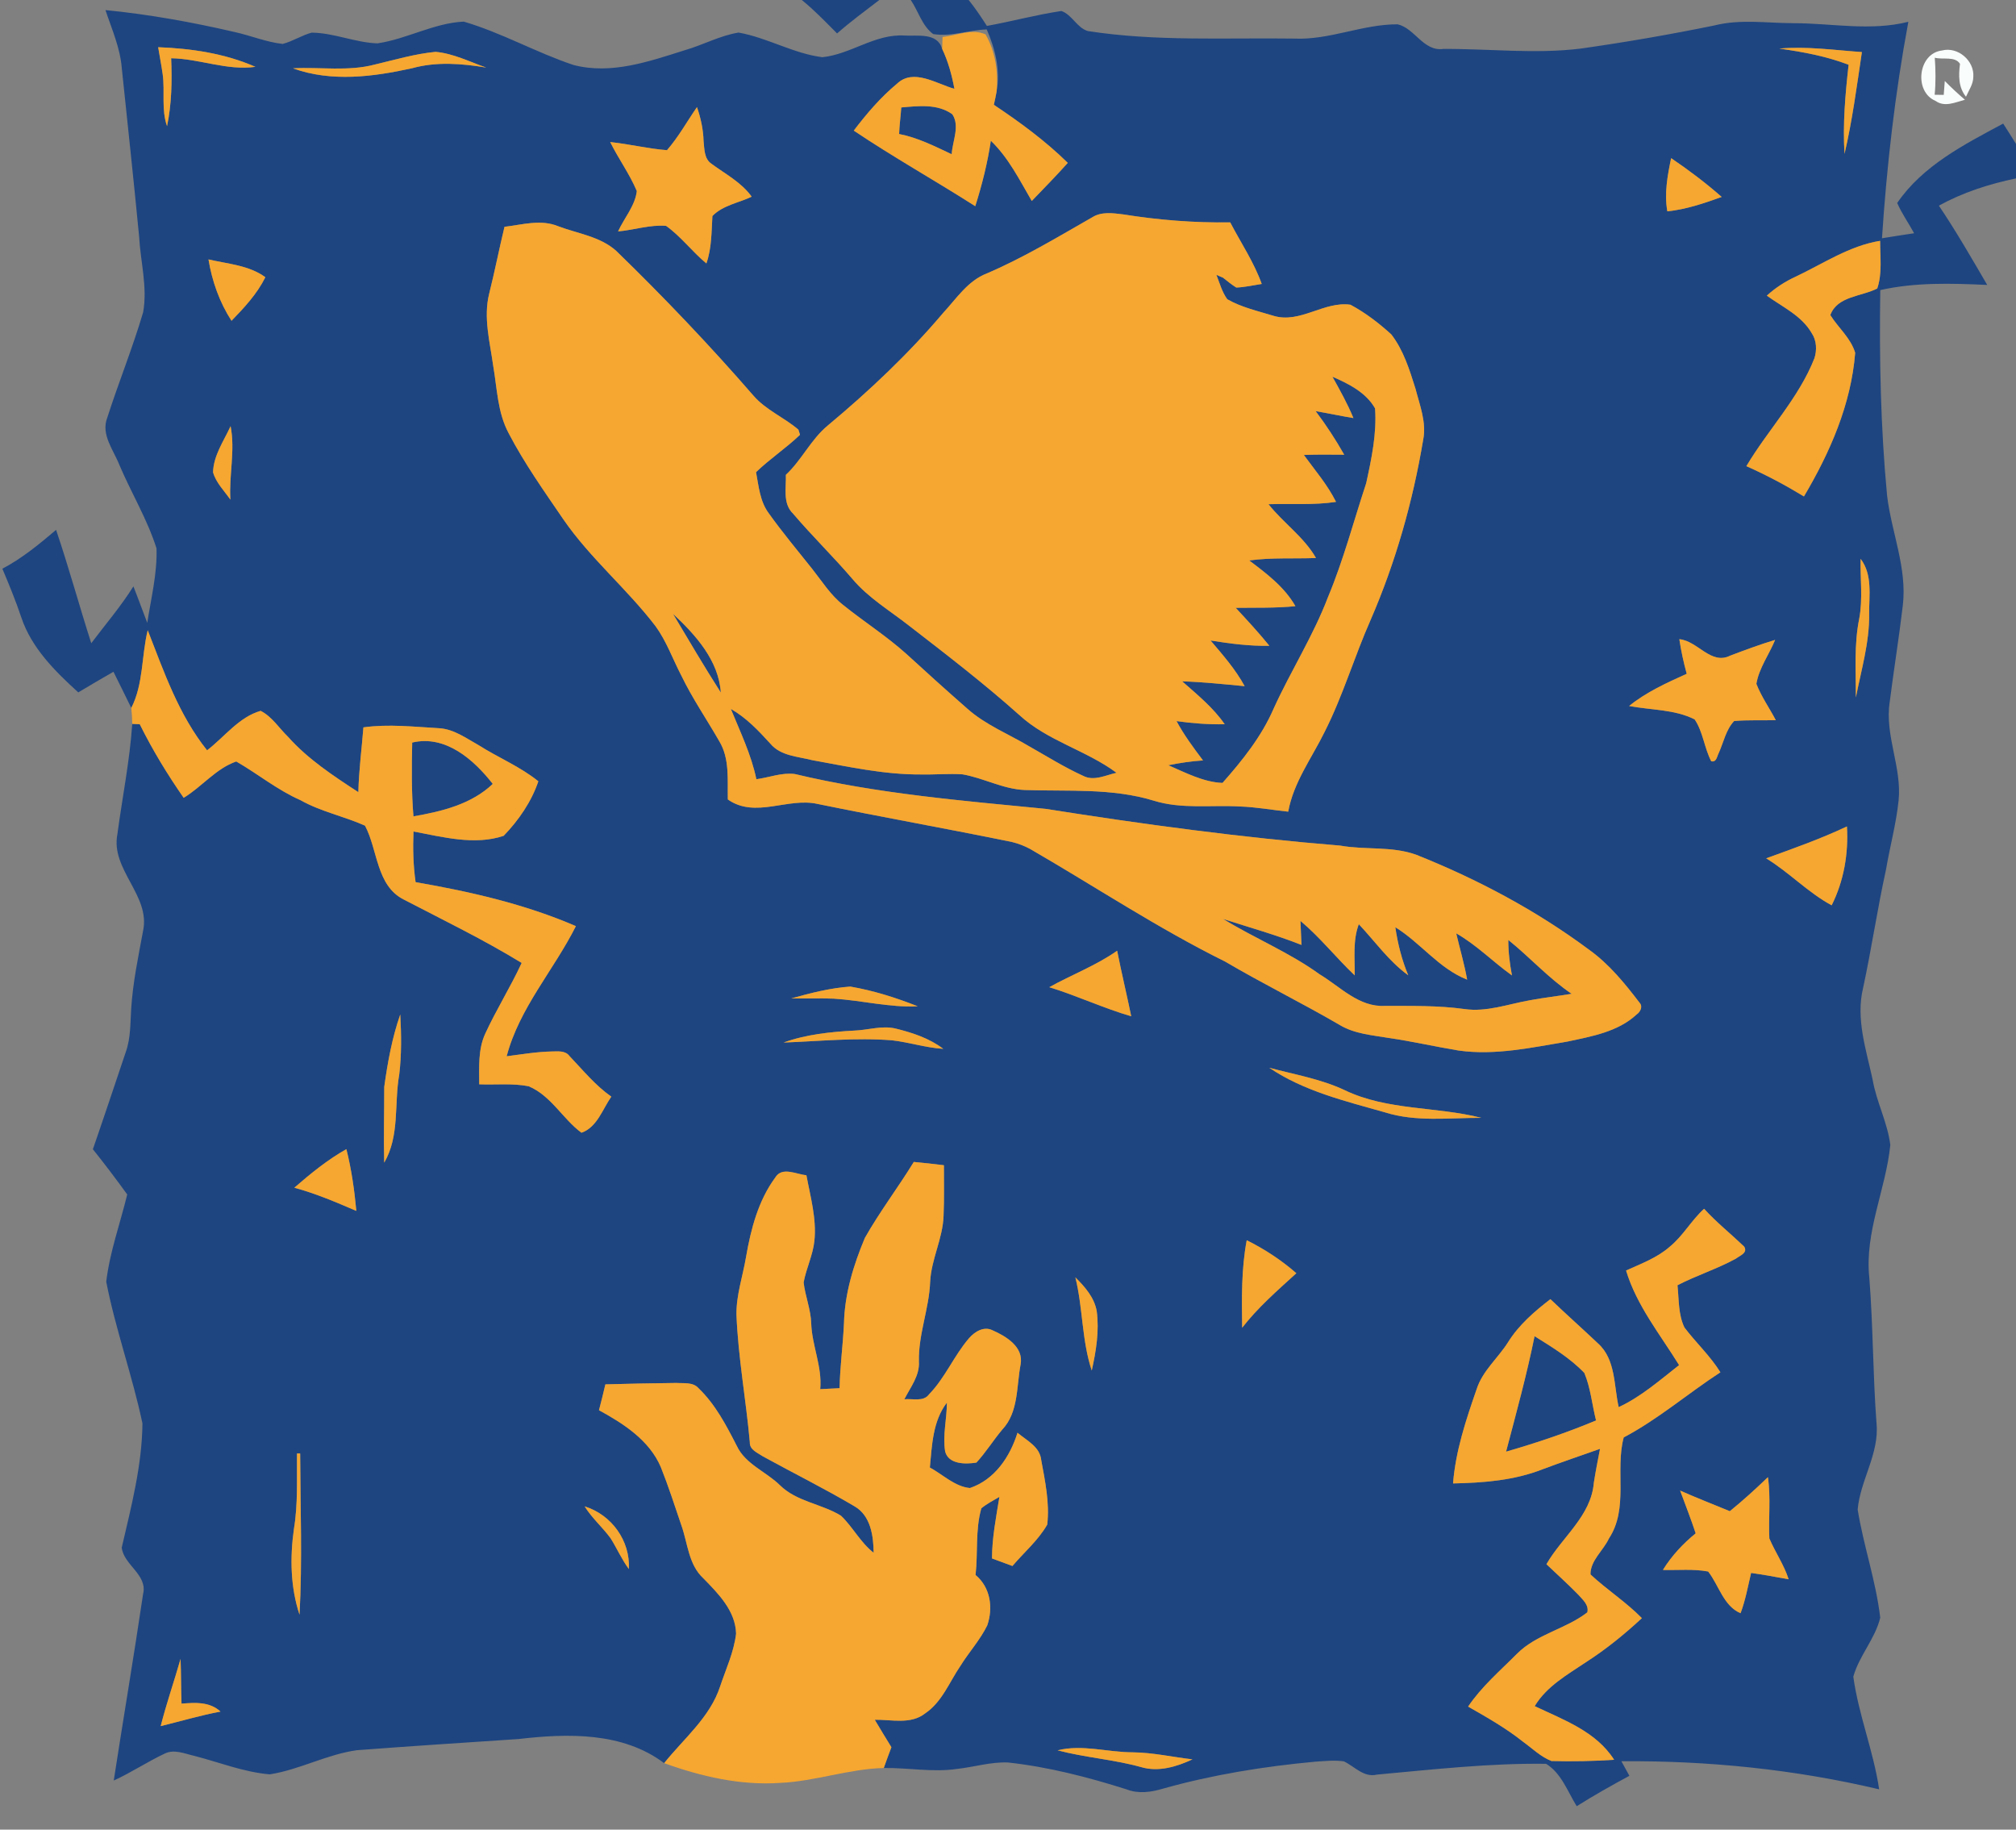<?xml version="1.0" encoding="UTF-8" ?>
<!DOCTYPE svg PUBLIC "-//W3C//DTD SVG 1.1//EN" "http://www.w3.org/Graphics/SVG/1.1/DTD/svg11.dtd">
<svg width="486pt" height="441pt" viewBox="0 0 486 441" version="1.1" xmlns="http://www.w3.org/2000/svg">
<rect x="0" y="0" width="486" height="441" fill="#808080" stroke="none"/>
<g id="#f9fdfbff">
<path fill="#f9fdfb" opacity="1.00" d=" M 466.62 24.33 C 461.30 22.11 462.38 12.84 468.16 12.17 C 471.99 11.18 476.00 14.64 475.71 18.53 C 475.70 20.29 474.62 21.77 473.94 23.32 C 472.07 20.97 472.15 18.18 472.50 15.39 C 471.31 13.48 468.34 14.44 466.42 13.91 C 466.63 16.88 466.68 19.87 466.39 22.84 C 466.94 22.85 468.03 22.86 468.58 22.87 C 468.64 22.03 468.76 20.36 468.83 19.52 C 470.39 21.09 472.00 22.61 473.69 24.04 C 471.38 24.65 468.83 25.91 466.62 24.33 Z" />
</g>
<g id="#1e4580ff">
<path fill="#1e4580" opacity="1.00" d=" M 193.29 0.00 L 211.98 0.00 C 208.54 2.63 205.05 5.20 201.79 8.06 C 199.04 5.29 196.33 2.46 193.29 0.00 Z" />
<path fill="#1e4580" opacity="1.00" d=" M 219.56 0.00 L 233.52 0.00 C 235.12 1.99 236.54 4.11 237.91 6.25 C 243.91 5.16 249.82 3.55 255.86 2.65 C 258.46 3.53 259.62 6.74 262.28 7.49 C 278.74 10.04 295.43 9.07 312.02 9.30 C 320.50 9.69 328.46 5.83 336.92 5.86 C 341.08 6.80 343.13 12.43 347.90 11.80 C 358.94 11.72 370.04 13.07 381.05 11.71 C 391.84 10.19 402.59 8.32 413.27 6.14 C 419.53 4.55 426.02 5.58 432.40 5.59 C 441.62 5.60 450.94 7.56 460.05 5.25 C 456.83 22.50 454.85 39.93 453.69 57.43 C 456.27 57.01 458.85 56.60 461.44 56.22 C 460.11 53.77 458.48 51.49 457.36 48.93 C 463.51 39.91 473.54 34.82 482.91 29.79 C 483.94 31.42 485.00 33.04 486.00 34.69 L 486.00 43.00 C 479.54 44.35 473.20 46.38 467.41 49.57 C 471.58 55.77 475.31 62.24 479.06 68.68 C 470.45 68.29 461.74 68.02 453.28 69.92 C 453.03 86.47 453.36 103.04 454.93 119.53 C 456.00 128.37 459.79 136.94 458.71 145.97 C 457.79 153.76 456.53 161.52 455.54 169.31 C 454.35 177.32 458.51 184.94 457.70 192.94 C 457.11 198.56 455.61 204.04 454.66 209.61 C 452.58 219.07 451.18 228.66 449.14 238.13 C 447.33 245.57 449.90 253.05 451.45 260.29 C 452.37 265.65 455.05 270.59 455.70 275.99 C 454.61 286.74 449.46 297.01 450.64 308.00 C 451.56 319.65 451.49 331.35 452.37 343.00 C 453.11 350.34 448.46 356.74 447.83 363.84 C 449.24 372.60 452.24 381.08 453.27 389.92 C 452.04 395.03 448.19 399.07 446.78 404.14 C 448.04 413.34 451.65 422.08 453.01 431.29 C 432.67 426.48 411.76 424.36 390.87 424.52 C 391.50 425.69 392.15 426.86 392.80 428.03 C 388.50 430.36 384.23 432.75 380.10 435.36 C 377.91 431.82 376.38 427.38 372.72 425.14 C 359.12 424.96 345.50 426.50 331.95 427.74 C 328.75 428.52 326.57 425.77 323.95 424.54 C 321.65 424.22 319.32 424.48 317.02 424.63 C 304.65 425.78 292.32 427.76 280.35 431.13 C 277.50 431.98 274.46 432.42 271.62 431.31 C 262.29 428.35 252.75 425.89 243.00 424.82 C 238.85 424.65 234.83 425.92 230.73 426.37 C 224.85 427.24 218.95 426.06 213.05 426.15 C 213.64 424.47 214.27 422.80 214.89 421.14 C 213.54 418.94 212.19 416.74 210.88 414.52 C 214.91 414.45 219.55 415.73 223.02 412.99 C 227.10 410.24 228.85 405.47 231.52 401.55 C 233.58 398.23 236.27 395.30 238.00 391.77 C 239.47 387.52 238.76 382.60 235.18 379.63 C 235.78 374.29 235.09 368.77 236.57 363.56 C 237.90 362.46 239.44 361.67 240.93 360.80 C 240.13 365.72 239.16 370.63 239.14 375.64 C 240.78 376.25 242.43 376.86 244.07 377.46 C 246.88 374.15 250.29 371.28 252.46 367.48 C 253.06 362.28 251.95 357.03 251.01 351.93 C 250.69 348.69 247.50 347.22 245.29 345.34 C 243.49 351.13 239.80 356.66 233.81 358.67 C 230.15 358.31 227.31 355.42 224.16 353.72 C 224.68 348.36 224.84 342.55 228.27 338.08 C 228.27 342.01 227.21 345.95 227.85 349.87 C 228.68 353.00 232.79 352.95 235.38 352.54 C 237.67 350.06 239.44 347.17 241.61 344.59 C 245.58 340.38 245.02 334.17 246.04 328.87 C 246.82 324.66 242.56 322.10 239.30 320.66 C 237.19 319.59 234.97 320.98 233.59 322.57 C 229.98 326.77 227.86 332.07 223.99 336.06 C 222.60 337.98 220.00 337.04 218.01 337.28 C 219.47 334.39 221.74 331.60 221.52 328.17 C 221.37 321.65 223.97 315.49 224.23 309.01 C 224.49 303.50 227.31 298.49 227.47 292.98 C 227.64 288.94 227.54 284.90 227.55 280.86 C 225.14 280.55 222.72 280.30 220.29 280.07 C 216.49 286.26 212.06 292.07 208.49 298.39 C 205.76 304.90 203.63 311.83 203.46 318.94 C 203.22 324.17 202.50 329.36 202.40 334.60 C 200.84 334.67 199.29 334.76 197.73 334.84 C 198.24 329.42 195.74 324.36 195.56 318.99 C 195.46 315.61 194.12 312.44 193.73 309.12 C 194.35 305.71 195.98 302.53 196.33 299.06 C 196.88 293.71 195.36 288.47 194.40 283.27 C 191.94 283.06 188.51 281.09 186.87 283.86 C 182.80 289.40 181.02 296.23 179.86 302.91 C 179.08 307.59 177.46 312.17 177.54 316.96 C 177.96 327.24 179.84 337.37 180.76 347.60 C 180.66 349.45 182.61 350.15 183.88 351.02 C 191.23 355.06 198.76 358.79 205.98 363.06 C 209.89 365.30 210.57 370.18 210.61 374.27 C 207.43 371.79 205.61 368.09 202.74 365.34 C 198.05 362.45 192.05 361.98 188.00 357.97 C 184.63 354.68 179.66 352.91 177.59 348.45 C 175.06 343.52 172.45 338.49 168.41 334.62 C 167.08 333.09 164.88 333.47 163.08 333.34 C 157.37 333.40 151.65 333.52 145.94 333.68 C 145.46 335.76 144.94 337.84 144.40 339.91 C 150.35 343.16 156.58 347.18 159.32 353.66 C 161.16 358.27 162.68 363.01 164.28 367.71 C 165.81 372.02 165.98 377.13 169.55 380.42 C 173.15 384.11 177.30 388.25 177.45 393.75 C 176.94 398.18 175.00 402.29 173.60 406.49 C 171.16 413.95 164.86 419.03 160.11 424.98 C 150.09 417.44 136.84 417.79 125.00 419.17 C 112.01 420.04 99.03 420.87 86.05 421.86 C 78.81 422.85 72.23 426.56 65.03 427.68 C 58.79 427.16 52.89 424.78 46.86 423.23 C 44.55 422.71 42.00 421.54 39.70 422.68 C 35.51 424.65 31.64 427.25 27.42 429.17 C 29.74 414.18 32.27 399.23 34.49 384.23 C 35.66 379.57 29.77 377.17 29.35 373.02 C 31.63 363.18 34.24 353.24 34.34 343.09 C 31.92 331.60 27.86 320.47 25.61 308.94 C 26.46 301.78 28.97 294.90 30.67 287.91 C 28.00 284.21 25.24 280.57 22.39 277.01 C 25.10 269.19 27.71 261.33 30.35 253.49 C 31.53 250.15 31.40 246.58 31.63 243.10 C 32.03 236.79 33.34 230.58 34.49 224.38 C 36.32 215.82 26.63 209.62 28.30 201.07 C 29.48 192.21 31.28 183.41 31.88 174.48 C 32.33 174.50 33.24 174.54 33.69 174.56 C 36.75 180.74 40.34 186.64 44.28 192.30 C 48.67 189.64 52.07 185.23 56.95 183.54 C 62.17 186.54 66.88 190.43 72.44 192.87 C 77.33 195.63 82.91 196.74 87.99 199.01 C 91.10 204.84 90.68 213.40 97.26 216.78 C 106.83 221.76 116.56 226.47 125.76 232.10 C 123.08 237.89 119.68 243.30 117.01 249.08 C 115.21 252.92 115.53 257.24 115.53 261.36 C 119.49 261.51 123.52 261.06 127.43 261.82 C 132.82 264.07 135.63 269.65 140.17 273.03 C 143.95 271.71 145.25 267.36 147.37 264.33 C 143.50 261.62 140.54 257.95 137.31 254.57 C 136.30 253.18 134.56 253.43 133.07 253.44 C 129.40 253.51 125.77 254.13 122.14 254.60 C 125.20 242.95 133.51 233.83 138.83 223.23 C 126.51 217.91 113.37 214.91 100.19 212.63 C 99.61 208.59 99.52 204.49 99.68 200.42 C 106.74 201.74 114.42 203.82 121.42 201.46 C 125.01 197.74 128.12 193.24 129.78 188.32 C 125.40 184.77 120.10 182.62 115.36 179.60 C 112.37 177.94 109.45 175.76 105.92 175.53 C 99.82 175.19 93.70 174.47 87.61 175.32 C 87.20 180.53 86.51 185.71 86.39 190.94 C 80.35 187.00 74.24 183.00 69.41 177.57 C 67.26 175.48 65.56 172.72 62.83 171.34 C 57.61 172.83 54.12 177.63 49.92 180.85 C 43.11 172.35 39.52 161.93 35.61 151.91 C 34.09 158.11 34.61 164.85 31.65 170.64 C 30.25 167.72 28.78 164.83 27.35 161.92 C 24.50 163.53 21.69 165.22 18.87 166.89 C 13.26 161.79 7.58 156.16 5.13 148.80 C 3.80 144.82 2.20 140.94 0.57 137.08 C 5.32 134.59 9.45 131.17 13.52 127.72 C 16.59 136.75 19.09 145.96 22.00 155.04 C 25.42 150.49 29.14 146.17 32.16 141.34 C 33.32 144.25 34.37 147.21 35.50 150.13 C 36.42 144.18 37.93 138.22 37.73 132.18 C 35.53 125.21 31.68 118.87 28.82 112.16 C 27.41 108.50 24.26 104.77 25.86 100.67 C 28.60 92.15 31.98 83.84 34.51 75.26 C 35.59 69.20 33.87 63.10 33.54 57.04 C 32.24 43.49 30.77 29.96 29.36 16.42 C 28.97 11.53 26.95 7.02 25.42 2.43 C 35.91 3.46 46.31 5.34 56.57 7.72 C 60.45 8.57 64.18 10.15 68.14 10.59 C 70.57 9.96 72.70 8.53 75.12 7.87 C 80.52 7.91 85.62 10.28 91.00 10.45 C 98.08 9.41 104.61 5.55 111.79 5.21 C 120.89 7.87 129.25 12.66 138.24 15.66 C 147.35 18.04 156.47 14.82 165.09 12.10 C 169.46 10.85 173.54 8.58 178.05 7.85 C 184.98 9.08 191.25 12.90 198.24 13.79 C 205.07 13.10 210.90 8.16 217.96 8.56 C 221.21 8.76 225.95 7.77 227.13 11.78 C 228.58 14.83 229.47 18.10 230.08 21.41 C 225.75 20.20 220.21 16.40 216.24 20.18 C 212.28 23.46 208.93 27.40 205.82 31.48 C 215.37 37.90 225.42 43.51 235.11 49.70 C 236.74 44.53 238.07 39.28 238.86 33.92 C 243.14 38.04 245.78 43.37 248.73 48.44 C 251.65 45.41 254.60 42.40 257.41 39.26 C 252.00 33.94 245.88 29.46 239.59 25.26 C 239.84 24.19 240.06 23.10 240.26 22.01 C 241.18 16.90 239.92 11.77 237.87 7.09 C 233.55 7.24 229.28 8.91 224.97 8.21 C 222.31 6.28 221.38 2.68 219.56 0.00 M 38.13 11.38 C 38.49 13.58 38.92 15.76 39.23 17.97 C 39.78 22.10 38.86 26.40 40.27 30.41 C 41.39 25.02 41.49 19.52 41.26 14.04 C 48.10 14.15 54.70 17.07 61.57 16.11 C 54.22 12.88 46.11 11.68 38.13 11.38 M 428.94 11.71 C 434.61 12.50 440.28 13.55 445.65 15.61 C 444.84 22.75 444.22 29.91 444.66 37.10 C 446.55 29.01 447.62 20.76 448.85 12.55 C 442.21 12.09 435.60 11.12 428.94 11.71 M 90.47 15.53 C 83.99 17.28 77.23 16.11 70.62 16.47 C 79.90 19.83 89.99 18.52 99.40 16.43 C 105.21 14.82 111.35 15.30 117.23 16.29 C 113.21 14.90 109.28 12.88 105.01 12.50 C 100.08 12.97 95.28 14.39 90.47 15.53 M 160.79 36.20 C 156.19 35.84 151.69 34.72 147.10 34.24 C 149.09 38.26 151.78 41.92 153.52 46.06 C 153.10 49.63 150.47 52.55 149.00 55.78 C 152.87 55.44 156.66 54.12 160.57 54.44 C 164.18 57.02 166.87 60.67 170.29 63.50 C 171.58 59.81 171.51 55.91 171.74 52.07 C 174.24 49.48 178.06 48.91 181.21 47.41 C 178.72 43.94 174.88 41.96 171.52 39.48 C 169.74 38.30 169.82 35.91 169.61 34.03 C 169.54 31.21 168.93 28.46 168.02 25.81 C 165.62 29.28 163.57 33.01 160.79 36.20 M 402.86 38.12 C 401.99 42.34 401.18 46.64 401.95 50.94 C 406.47 50.48 410.79 49.00 415.05 47.47 C 411.20 44.08 407.11 41.00 402.86 38.12 M 263.29 52.39 C 254.96 57.15 246.71 62.14 237.87 65.92 C 233.30 67.69 230.59 71.95 227.39 75.40 C 219.00 85.32 209.54 94.23 199.57 102.55 C 195.50 105.90 193.29 110.87 189.45 114.45 C 189.57 117.60 188.63 121.34 191.18 123.80 C 195.78 129.20 200.87 134.15 205.49 139.54 C 209.33 144.11 214.52 147.18 219.17 150.83 C 228.17 157.79 237.20 164.73 245.70 172.32 C 252.49 178.59 261.82 180.82 269.16 186.27 C 266.56 186.83 263.71 188.37 261.10 187.00 C 256.61 184.95 252.42 182.33 248.13 179.90 C 243.12 176.91 237.59 174.73 233.19 170.81 C 228.23 166.46 223.33 162.05 218.47 157.59 C 213.68 153.29 208.22 149.82 203.22 145.79 C 200.21 143.41 198.16 140.11 195.80 137.13 C 192.27 132.69 188.62 128.33 185.32 123.71 C 183.19 120.85 182.90 117.19 182.26 113.81 C 185.60 110.58 189.51 108.02 192.86 104.80 C 192.76 104.49 192.57 103.87 192.47 103.56 C 189.03 100.60 184.65 98.85 181.64 95.37 C 171.12 83.26 160.05 71.63 148.54 60.46 C 144.67 56.99 139.27 56.31 134.56 54.53 C 130.37 52.80 125.90 54.17 121.62 54.67 C 120.32 60.03 119.27 65.45 117.92 70.81 C 116.50 76.56 118.10 82.41 118.89 88.12 C 119.84 93.59 119.93 99.38 122.60 104.38 C 126.40 111.68 131.18 118.40 135.81 125.18 C 142.27 134.57 151.14 141.91 158.04 150.94 C 160.68 154.57 162.17 158.85 164.23 162.80 C 166.88 168.30 170.35 173.34 173.38 178.63 C 175.95 182.86 175.35 187.97 175.46 192.70 C 182.09 197.36 189.92 192.14 197.11 193.78 C 212.70 196.97 228.37 199.75 243.96 202.95 C 245.49 203.32 246.97 203.89 248.36 204.64 C 264.01 213.70 279.11 223.74 295.34 231.77 C 304.41 237.11 313.87 241.75 322.96 247.05 C 326.52 249.20 330.75 249.50 334.76 250.18 C 340.41 250.99 345.98 252.28 351.61 253.21 C 360.44 254.46 369.26 252.49 377.94 251.04 C 383.74 249.79 390.05 248.71 394.56 244.51 C 395.41 243.93 396.10 242.62 395.28 241.73 C 391.70 237.03 387.90 232.36 383.06 228.90 C 370.29 219.41 356.13 211.89 341.37 206.01 C 335.49 203.90 329.14 204.91 323.08 203.82 C 299.31 201.89 275.66 198.70 252.12 194.97 C 231.86 192.99 211.45 191.31 191.62 186.57 C 188.47 186.16 185.43 187.41 182.34 187.82 C 181.11 181.90 178.46 176.45 176.19 170.88 C 179.92 173.00 182.87 176.13 185.73 179.27 C 188.21 182.22 192.31 182.33 195.78 183.22 C 204.44 184.78 213.11 186.72 221.96 186.67 C 225.31 186.75 228.67 186.42 232.02 186.64 C 237.14 187.52 241.84 190.23 247.09 190.42 C 257.45 190.78 268.05 189.91 278.11 192.98 C 284.86 195.09 291.96 193.99 298.90 194.39 C 302.81 194.52 306.66 195.23 310.55 195.64 C 311.84 188.54 316.25 182.70 319.36 176.35 C 323.75 167.67 326.49 158.29 330.42 149.41 C 336.44 135.54 340.59 120.89 343.09 105.99 C 343.92 101.79 342.26 97.68 341.23 93.68 C 339.80 89.14 338.35 84.41 335.40 80.60 C 332.41 77.87 329.13 75.37 325.56 73.45 C 319.18 72.54 313.40 78.07 307.00 76.12 C 303.24 74.97 299.30 74.09 295.86 72.13 C 294.59 70.37 294.02 68.24 293.24 66.25 C 293.64 66.42 294.44 66.77 294.84 66.94 C 295.87 67.76 296.90 68.60 298.03 69.31 C 300.10 69.23 302.13 68.75 304.17 68.44 C 302.28 63.18 299.14 58.53 296.57 53.60 C 287.92 53.73 279.27 53.04 270.73 51.67 C 268.25 51.37 265.51 50.97 263.29 52.39 M 432.86 66.70 C 430.33 67.86 427.99 69.38 425.93 71.26 C 429.71 74.01 434.29 76.06 436.73 80.26 C 437.94 82.04 438.05 84.36 437.40 86.37 C 433.60 96.01 426.23 103.56 421.00 112.36 C 425.79 114.48 430.41 116.94 434.88 119.66 C 441.16 109.06 446.25 97.45 447.23 85.04 C 446.16 81.46 443.16 79.02 441.24 75.95 C 442.89 71.35 448.80 71.49 452.55 69.53 C 453.80 65.85 453.23 61.87 453.24 58.05 C 445.82 59.25 439.53 63.55 432.86 66.70 M 50.26 62.53 C 51.12 67.77 52.92 72.86 55.81 77.32 C 58.90 74.14 61.98 70.83 63.97 66.82 C 60.01 63.92 54.89 63.62 50.26 62.53 M 51.36 113.83 C 52.07 116.36 54.07 118.31 55.54 120.43 C 55.17 114.51 56.74 108.60 55.59 102.72 C 53.95 106.29 51.47 109.79 51.36 113.83 M 448.54 134.70 C 448.43 139.50 449.10 144.35 448.21 149.11 C 446.94 155.37 447.41 161.77 447.40 168.11 C 448.69 161.48 450.67 154.90 450.60 148.09 C 450.54 143.58 451.48 138.56 448.54 134.70 M 417.11 158.03 C 412.44 160.38 409.30 154.48 404.84 154.07 C 405.26 156.89 405.87 159.67 406.62 162.41 C 401.78 164.60 396.88 166.80 392.73 170.17 C 397.97 171.17 403.69 170.95 408.53 173.40 C 410.56 176.38 410.85 180.28 412.53 183.49 C 413.83 183.79 413.90 182.30 414.35 181.48 C 415.52 178.90 416.05 175.91 418.05 173.79 C 421.38 173.50 424.74 173.68 428.09 173.58 C 426.55 170.65 424.61 167.92 423.41 164.83 C 424.05 161.02 426.48 157.78 427.93 154.24 C 424.27 155.34 420.68 156.68 417.11 158.03 M 425.77 206.89 C 431.33 210.27 435.83 215.12 441.56 218.21 C 444.50 212.36 445.64 205.72 445.24 199.20 C 438.93 202.19 432.33 204.51 425.77 206.89 M 252.95 237.95 C 259.64 240.00 265.99 243.01 272.71 244.96 C 271.62 239.69 270.36 234.44 269.31 229.16 C 264.21 232.75 258.36 234.93 252.95 237.95 M 190.77 240.65 C 194.18 240.74 197.60 240.55 201.01 240.71 C 207.78 241.13 214.43 242.88 221.25 242.56 C 216.00 240.48 210.56 238.76 204.99 237.80 C 200.16 238.14 195.42 239.35 190.77 240.65 M 92.63 261.97 C 92.64 268.06 92.46 274.16 92.62 280.25 C 96.41 273.74 94.98 266.06 96.25 258.96 C 96.82 254.17 96.76 249.33 96.49 244.52 C 94.52 250.15 93.45 256.08 92.63 261.97 M 188.89 251.29 C 197.60 250.97 206.32 250.05 215.05 250.75 C 219.20 251.23 223.21 252.55 227.40 252.81 C 224.04 250.25 219.96 248.92 215.92 247.92 C 212.61 247.13 209.27 248.29 205.96 248.41 C 200.18 248.72 194.36 249.32 188.89 251.29 M 305.99 257.37 C 314.30 263.00 324.28 265.39 333.82 268.10 C 341.37 270.49 349.34 269.42 357.12 269.44 C 346.25 266.67 334.48 267.72 324.19 262.78 C 318.42 260.06 312.10 259.01 305.99 257.37 M 70.95 286.28 C 76.11 287.67 81.01 289.77 85.90 291.87 C 85.44 286.86 84.73 281.87 83.50 276.98 C 78.95 279.55 74.89 282.86 70.95 286.28 M 402.53 300.50 C 399.49 303.18 395.63 304.59 392.00 306.24 C 394.54 314.67 400.21 321.64 404.78 329.04 C 400.13 332.68 395.62 336.66 390.22 339.17 C 389.03 333.97 389.54 327.66 385.21 323.79 C 381.42 320.20 377.52 316.75 373.76 313.14 C 369.89 316.12 366.13 319.36 363.53 323.55 C 361.10 327.38 357.38 330.43 355.97 334.86 C 353.41 342.23 350.90 349.73 350.29 357.56 C 357.60 357.41 365.07 356.84 371.94 354.12 C 376.50 352.41 381.12 350.85 385.72 349.22 C 385.19 351.93 384.66 354.65 384.23 357.38 C 383.59 365.39 376.57 370.46 372.80 377.03 C 375.38 379.50 378.06 381.88 380.55 384.45 C 381.58 385.62 383.08 386.87 382.66 388.63 C 377.45 392.68 370.41 393.86 365.67 398.65 C 361.61 402.74 357.16 406.53 353.92 411.35 C 358.47 413.95 363.05 416.54 367.16 419.82 C 369.38 421.42 371.41 423.44 374.00 424.46 C 379.04 424.60 384.09 424.50 389.12 424.17 C 384.79 417.35 376.93 414.54 369.97 411.24 C 372.88 406.40 377.94 403.60 382.49 400.54 C 387.25 397.47 391.66 393.88 395.81 390.03 C 392.00 386.14 387.38 383.19 383.42 379.49 C 383.38 376.13 386.51 373.75 387.86 370.84 C 392.68 363.55 389.31 354.39 391.43 346.47 C 399.74 342.08 406.88 335.89 414.74 330.77 C 412.29 326.83 408.87 323.66 406.08 319.99 C 404.55 316.85 404.76 313.18 404.39 309.79 C 408.98 307.42 413.94 305.86 418.47 303.38 C 419.44 302.63 421.42 301.99 420.46 300.46 C 417.26 297.40 413.79 294.64 410.81 291.36 C 407.75 294.12 405.75 297.88 402.53 300.50 M 300.55 298.94 C 299.24 305.89 299.35 312.99 299.45 320.03 C 303.25 315.13 307.95 311.06 312.51 306.89 C 308.89 303.73 304.85 301.08 300.55 298.94 M 259.24 307.89 C 261.08 315.29 260.77 323.09 263.19 330.35 C 264.23 325.67 265.03 320.82 264.39 316.03 C 263.80 312.73 261.54 310.16 259.24 307.89 M 71.60 350.33 C 71.53 356.38 71.86 362.49 70.86 368.50 C 69.89 375.40 70.00 382.53 72.21 389.20 C 72.90 376.26 72.41 363.29 72.36 350.34 C 72.17 350.34 71.79 350.33 71.60 350.33 M 417.01 364.25 C 413.02 362.60 408.98 361.04 405.03 359.28 C 406.29 362.71 407.64 366.11 408.78 369.59 C 405.70 372.09 402.98 375.02 400.88 378.41 C 404.51 378.50 408.19 378.12 411.79 378.79 C 414.36 382.08 415.50 387.12 419.60 388.84 C 420.78 385.70 421.37 382.38 422.14 379.13 C 425.17 379.54 428.17 380.14 431.19 380.66 C 430.08 377.18 427.96 374.16 426.54 370.82 C 426.30 365.91 426.92 360.95 426.19 356.05 C 423.23 358.90 420.20 361.66 417.01 364.25 M 140.94 363.09 C 142.70 365.92 145.25 368.12 147.21 370.79 C 148.73 373.22 149.88 375.88 151.60 378.19 C 151.96 371.36 147.42 365.10 140.94 363.09 M 38.74 416.05 C 43.55 414.88 48.29 413.46 53.16 412.55 C 50.56 410.14 47.03 410.37 43.76 410.64 C 43.63 407.04 43.66 403.44 43.53 399.85 C 41.98 405.26 40.13 410.59 38.74 416.05 M 254.95 421.89 C 261.57 423.63 268.44 424.09 275.05 425.92 C 279.26 427.18 283.63 425.85 287.47 424.07 C 282.66 423.51 277.89 422.42 273.03 422.37 C 266.99 422.36 260.95 420.41 254.95 421.89 Z" />
<path fill="#1e4580" opacity="1.00" d=" M 217.27 25.90 C 221.40 25.54 225.98 24.97 229.57 27.53 C 231.48 30.39 229.59 34.04 229.43 37.18 C 225.32 35.25 221.25 33.17 216.75 32.30 C 216.82 30.16 217.13 28.04 217.27 25.90 Z" />
<path fill="#1e4580" opacity="1.00" d=" M 321.21 90.80 C 325.11 92.49 329.33 94.61 331.49 98.44 C 331.92 104.50 330.64 110.57 329.35 116.47 C 326.32 125.64 323.87 135.02 320.13 143.95 C 316.57 153.30 311.15 161.75 307.02 170.84 C 304.12 177.54 299.50 183.28 294.71 188.71 C 290.09 188.53 285.83 186.24 281.64 184.45 C 284.40 183.89 287.19 183.47 290.01 183.29 C 287.72 180.24 285.43 177.18 283.63 173.81 C 287.47 174.36 291.35 174.64 295.24 174.57 C 292.46 170.54 288.63 167.45 285.00 164.23 C 290.03 164.38 295.04 164.92 300.05 165.39 C 297.85 161.34 294.80 157.87 291.83 154.38 C 296.52 155.14 301.25 155.75 306.01 155.66 C 303.44 152.49 300.67 149.50 297.90 146.51 C 302.70 146.45 307.51 146.59 312.29 146.11 C 309.64 141.47 305.33 138.24 301.15 135.09 C 306.49 134.35 311.88 134.71 317.25 134.50 C 314.34 129.42 309.39 126.07 305.80 121.53 C 311.23 121.36 316.69 121.79 322.08 120.97 C 320.02 116.85 317.01 113.35 314.32 109.66 C 317.56 109.52 320.80 109.59 324.05 109.60 C 321.98 105.95 319.69 102.44 317.17 99.10 C 320.21 99.61 323.22 100.27 326.27 100.77 C 324.85 97.31 323.02 94.05 321.21 90.80 Z" />
<path fill="#1e4580" opacity="1.00" d=" M 162.24 147.95 C 167.66 153.01 173.25 159.17 173.77 166.93 C 169.78 160.70 166.03 154.31 162.24 147.95 Z" />
<path fill="#1e4580" opacity="1.00" d=" M 99.37 178.98 C 107.42 177.08 114.22 183.10 118.79 188.95 C 113.65 193.86 106.47 195.60 99.67 196.77 C 99.18 190.85 99.24 184.91 99.37 178.98 Z" />
<path fill="#1e4580" opacity="1.00" d=" M 294.86 221.50 C 301.17 223.54 307.57 225.32 313.75 227.76 C 313.67 225.83 313.59 223.90 313.50 221.97 C 318.25 225.95 322.09 230.84 326.58 235.10 C 326.64 230.98 326.08 226.72 327.57 222.76 C 331.48 226.92 334.81 231.69 339.49 235.08 C 337.93 231.38 336.96 227.46 336.37 223.49 C 342.48 227.26 346.87 233.45 353.69 236.13 C 353.01 232.36 351.93 228.68 351.05 224.97 C 355.96 227.75 359.91 231.85 364.49 235.11 C 363.96 232.29 363.59 229.43 363.61 226.56 C 368.82 230.74 373.31 235.78 378.87 239.54 C 375.52 240.10 372.14 240.48 368.80 241.10 C 363.56 242.02 358.39 244.00 353.00 243.21 C 346.68 242.34 340.30 242.48 333.95 242.45 C 327.64 242.85 323.09 237.82 318.09 234.82 C 310.82 229.56 302.48 226.17 294.86 221.50 Z" />
<path fill="#1e4580" opacity="1.00" d=" M 369.94 322.07 C 374.15 324.70 378.49 327.32 381.94 330.93 C 383.46 334.55 383.80 338.58 384.76 342.38 C 377.69 345.33 370.43 347.78 363.07 349.90 C 365.50 340.66 368.04 331.45 369.94 322.07 Z" />
</g>
<g id="#f6a731ff">
<path fill="#f6a731" opacity="1.00" d=" M 227.22 8.91 C 230.61 8.55 234.32 6.81 237.59 8.29 C 239.96 12.40 240.68 17.33 240.26 22.01 C 240.06 23.10 239.84 24.19 239.59 25.26 C 245.88 29.46 252.00 33.94 257.41 39.26 C 254.60 42.40 251.65 45.41 248.73 48.44 C 245.78 43.37 243.14 38.04 238.86 33.92 C 238.07 39.28 236.74 44.53 235.11 49.70 C 225.42 43.51 215.37 37.90 205.82 31.48 C 208.93 27.40 212.28 23.46 216.24 20.18 C 220.21 16.40 225.75 20.20 230.08 21.41 C 229.47 18.10 228.58 14.83 227.13 11.78 C 227.15 11.06 227.20 9.63 227.22 8.91 M 217.27 25.90 C 217.13 28.04 216.82 30.16 216.75 32.30 C 221.25 33.17 225.32 35.25 229.43 37.18 C 229.59 34.04 231.48 30.39 229.57 27.53 C 225.98 24.97 221.40 25.54 217.27 25.90 Z" />
<path fill="#f6a731" opacity="1.00" d=" M 38.13 11.38 C 46.11 11.68 54.22 12.88 61.57 16.11 C 54.70 17.07 48.10 14.15 41.26 14.04 C 41.49 19.52 41.39 25.02 40.27 30.41 C 38.86 26.40 39.78 22.10 39.23 17.97 C 38.92 15.76 38.49 13.58 38.13 11.38 Z" />
<path fill="#f6a731" opacity="1.00" d=" M 428.94 11.71 C 435.60 11.12 442.21 12.09 448.85 12.55 C 447.62 20.76 446.55 29.01 444.66 37.10 C 444.22 29.91 444.84 22.75 445.65 15.61 C 440.28 13.55 434.61 12.50 428.94 11.71 Z" />
<path fill="#f6a731" opacity="1.00" d=" M 90.47 15.53 C 95.28 14.39 100.08 12.97 105.01 12.50 C 109.28 12.88 113.21 14.90 117.23 16.29 C 111.35 15.30 105.21 14.82 99.40 16.43 C 89.99 18.52 79.90 19.83 70.62 16.47 C 77.23 16.11 83.99 17.28 90.47 15.53 Z" />
<path fill="#f6a731" opacity="1.00" d=" M 160.79 36.20 C 163.57 33.01 165.62 29.28 168.02 25.81 C 168.93 28.46 169.54 31.21 169.61 34.03 C 169.82 35.91 169.74 38.30 171.52 39.48 C 174.88 41.96 178.72 43.94 181.21 47.41 C 178.06 48.91 174.24 49.48 171.74 52.07 C 171.51 55.91 171.58 59.81 170.29 63.50 C 166.87 60.67 164.18 57.02 160.57 54.44 C 156.66 54.12 152.87 55.44 149.00 55.78 C 150.47 52.55 153.10 49.63 153.52 46.06 C 151.78 41.92 149.09 38.26 147.10 34.24 C 151.69 34.72 156.19 35.84 160.79 36.20 Z" />
<path fill="#f6a731" opacity="1.00" d=" M 402.86 38.12 C 407.11 41.00 411.20 44.08 415.05 47.47 C 410.79 49.00 406.47 50.48 401.95 50.94 C 401.18 46.64 401.99 42.34 402.86 38.12 Z" />
<path fill="#f6a731" opacity="1.00" d=" M 263.29 52.39 C 265.51 50.97 268.25 51.37 270.73 51.67 C 279.27 53.04 287.92 53.73 296.57 53.60 C 299.14 58.53 302.28 63.18 304.17 68.44 C 302.13 68.75 300.10 69.23 298.03 69.31 C 296.90 68.60 295.87 67.76 294.84 66.94 C 294.44 66.77 293.64 66.42 293.24 66.25 C 294.02 68.24 294.59 70.37 295.86 72.13 C 299.30 74.09 303.24 74.97 307.00 76.12 C 313.40 78.07 319.18 72.54 325.56 73.45 C 329.13 75.37 332.41 77.87 335.40 80.60 C 338.35 84.41 339.80 89.14 341.23 93.68 C 342.26 97.68 343.92 101.79 343.09 105.99 C 340.59 120.89 336.44 135.54 330.42 149.41 C 326.49 158.29 323.75 167.67 319.36 176.35 C 316.25 182.70 311.84 188.54 310.55 195.64 C 306.66 195.23 302.81 194.52 298.90 194.39 C 291.96 193.99 284.86 195.09 278.11 192.98 C 268.05 189.91 257.45 190.78 247.09 190.42 C 241.84 190.23 237.14 187.52 232.02 186.64 C 228.67 186.42 225.31 186.75 221.96 186.67 C 213.11 186.72 204.44 184.78 195.78 183.22 C 192.31 182.33 188.21 182.22 185.73 179.27 C 182.87 176.13 179.92 173.00 176.19 170.88 C 178.46 176.45 181.11 181.90 182.34 187.82 C 185.43 187.41 188.47 186.16 191.62 186.57 C 211.45 191.31 231.86 192.99 252.12 194.97 C 275.66 198.70 299.31 201.89 323.08 203.82 C 329.14 204.91 335.49 203.90 341.37 206.01 C 356.13 211.89 370.29 219.41 383.06 228.90 C 387.90 232.36 391.70 237.03 395.28 241.73 C 396.10 242.62 395.41 243.93 394.56 244.51 C 390.05 248.71 383.74 249.79 377.94 251.04 C 369.26 252.49 360.44 254.46 351.61 253.21 C 345.98 252.28 340.41 250.99 334.76 250.18 C 330.75 249.50 326.52 249.20 322.96 247.05 C 313.87 241.75 304.41 237.11 295.34 231.77 C 279.11 223.74 264.01 213.70 248.36 204.64 C 246.97 203.89 245.49 203.32 243.96 202.95 C 228.37 199.75 212.70 196.97 197.11 193.78 C 189.92 192.14 182.09 197.36 175.46 192.70 C 175.35 187.97 175.95 182.86 173.38 178.63 C 170.35 173.34 166.88 168.30 164.23 162.80 C 162.17 158.85 160.68 154.57 158.04 150.94 C 151.14 141.91 142.27 134.57 135.81 125.18 C 131.18 118.40 126.40 111.68 122.60 104.38 C 119.93 99.38 119.84 93.59 118.89 88.12 C 118.10 82.41 116.50 76.56 117.92 70.81 C 119.27 65.45 120.32 60.03 121.62 54.67 C 125.90 54.17 130.37 52.80 134.56 54.53 C 139.27 56.31 144.67 56.99 148.54 60.46 C 160.05 71.63 171.12 83.26 181.64 95.37 C 184.65 98.85 189.03 100.60 192.47 103.56 C 192.57 103.87 192.76 104.49 192.86 104.80 C 189.51 108.02 185.60 110.58 182.26 113.81 C 182.90 117.19 183.19 120.85 185.32 123.71 C 188.62 128.33 192.27 132.69 195.80 137.13 C 198.16 140.11 200.21 143.41 203.22 145.79 C 208.22 149.82 213.68 153.29 218.47 157.59 C 223.33 162.05 228.23 166.46 233.19 170.81 C 237.59 174.73 243.12 176.91 248.13 179.90 C 252.42 182.33 256.61 184.95 261.10 187.00 C 263.71 188.37 266.56 186.83 269.16 186.27 C 261.82 180.82 252.49 178.59 245.70 172.32 C 237.20 164.73 228.17 157.79 219.17 150.83 C 214.52 147.18 209.33 144.11 205.49 139.54 C 200.87 134.15 195.78 129.20 191.18 123.80 C 188.63 121.34 189.57 117.60 189.45 114.45 C 193.29 110.87 195.50 105.90 199.57 102.55 C 209.54 94.23 219.00 85.32 227.39 75.40 C 230.59 71.95 233.30 67.69 237.87 65.92 C 246.71 62.14 254.96 57.15 263.29 52.39 M 321.21 90.80 C 323.02 94.05 324.85 97.31 326.27 100.77 C 323.22 100.27 320.21 99.61 317.17 99.10 C 319.69 102.44 321.98 105.95 324.05 109.60 C 320.80 109.59 317.56 109.52 314.32 109.66 C 317.01 113.35 320.02 116.85 322.08 120.97 C 316.69 121.79 311.23 121.36 305.80 121.53 C 309.39 126.07 314.34 129.42 317.25 134.50 C 311.88 134.71 306.49 134.35 301.15 135.09 C 305.33 138.24 309.64 141.47 312.29 146.11 C 307.51 146.59 302.70 146.45 297.90 146.51 C 300.67 149.50 303.44 152.49 306.01 155.66 C 301.25 155.75 296.52 155.14 291.83 154.38 C 294.80 157.87 297.85 161.34 300.05 165.39 C 295.04 164.92 290.03 164.38 285.00 164.23 C 288.63 167.45 292.46 170.54 295.24 174.57 C 291.35 174.64 287.47 174.36 283.63 173.81 C 285.43 177.18 287.72 180.24 290.01 183.29 C 287.19 183.47 284.40 183.89 281.64 184.45 C 285.83 186.24 290.09 188.53 294.71 188.71 C 299.50 183.28 304.12 177.54 307.02 170.84 C 311.15 161.75 316.57 153.30 320.13 143.95 C 323.87 135.02 326.32 125.64 329.35 116.47 C 330.64 110.57 331.92 104.50 331.49 98.44 C 329.33 94.61 325.11 92.49 321.21 90.80 M 162.24 147.95 C 166.03 154.31 169.78 160.70 173.77 166.93 C 173.25 159.17 167.66 153.01 162.24 147.95 M 294.86 221.50 C 302.48 226.17 310.82 229.56 318.09 234.82 C 323.09 237.82 327.64 242.85 333.95 242.45 C 340.30 242.48 346.68 242.34 353.00 243.21 C 358.39 244.00 363.56 242.02 368.80 241.10 C 372.14 240.48 375.52 240.10 378.87 239.54 C 373.31 235.78 368.82 230.74 363.61 226.56 C 363.59 229.43 363.96 232.29 364.49 235.11 C 359.91 231.85 355.96 227.75 351.05 224.97 C 351.93 228.68 353.01 232.36 353.69 236.13 C 346.87 233.45 342.48 227.26 336.37 223.49 C 336.96 227.46 337.93 231.38 339.49 235.08 C 334.81 231.69 331.48 226.92 327.57 222.76 C 326.08 226.72 326.64 230.98 326.58 235.10 C 322.09 230.84 318.25 225.95 313.50 221.97 C 313.59 223.90 313.67 225.83 313.75 227.76 C 307.57 225.32 301.17 223.54 294.86 221.50 Z" />
<path fill="#f6a731" opacity="1.00" d=" M 432.86 66.70 C 439.53 63.55 445.82 59.25 453.24 58.05 C 453.23 61.87 453.80 65.85 452.55 69.53 C 448.80 71.49 442.89 71.35 441.24 75.95 C 443.16 79.02 446.16 81.46 447.23 85.04 C 446.25 97.45 441.16 109.06 434.88 119.66 C 430.41 116.94 425.79 114.48 421.00 112.36 C 426.23 103.56 433.60 96.01 437.40 86.37 C 438.05 84.36 437.94 82.04 436.73 80.26 C 434.29 76.06 429.71 74.01 425.93 71.26 C 427.99 69.38 430.33 67.86 432.86 66.70 Z" />
<path fill="#f6a731" opacity="1.00" d=" M 50.26 62.53 C 54.89 63.62 60.01 63.92 63.97 66.82 C 61.98 70.83 58.90 74.14 55.81 77.32 C 52.92 72.86 51.12 67.77 50.26 62.53 Z" />
<path fill="#f6a731" opacity="1.00" d=" M 51.36 113.83 C 51.47 109.79 53.95 106.29 55.59 102.72 C 56.74 108.60 55.17 114.51 55.54 120.43 C 54.07 118.31 52.07 116.36 51.36 113.83 Z" />
<path fill="#f6a731" opacity="1.00" d=" M 448.54 134.70 C 451.48 138.56 450.54 143.58 450.60 148.09 C 450.67 154.90 448.69 161.48 447.40 168.11 C 447.41 161.77 446.94 155.37 448.21 149.11 C 449.10 144.35 448.43 139.50 448.54 134.70 Z" />
<path fill="#f6a731" opacity="1.00" d=" M 35.61 151.91 C 39.52 161.93 43.11 172.35 49.92 180.85 C 54.12 177.63 57.61 172.83 62.83 171.34 C 65.56 172.72 67.26 175.48 69.41 177.57 C 74.24 183.00 80.35 187.00 86.39 190.94 C 86.51 185.71 87.20 180.53 87.61 175.32 C 93.70 174.47 99.82 175.19 105.92 175.53 C 109.45 175.76 112.37 177.94 115.36 179.60 C 120.10 182.62 125.40 184.77 129.78 188.32 C 128.12 193.24 125.01 197.74 121.42 201.46 C 114.42 203.82 106.74 201.74 99.68 200.42 C 99.52 204.49 99.61 208.59 100.19 212.63 C 113.37 214.91 126.51 217.91 138.83 223.23 C 133.51 233.83 125.20 242.95 122.14 254.60 C 125.77 254.13 129.40 253.51 133.07 253.44 C 134.56 253.43 136.30 253.18 137.31 254.57 C 140.54 257.95 143.50 261.62 147.37 264.33 C 145.25 267.36 143.95 271.71 140.17 273.03 C 135.63 269.65 132.82 264.07 127.43 261.82 C 123.52 261.06 119.49 261.51 115.53 261.36 C 115.53 257.24 115.21 252.92 117.01 249.08 C 119.68 243.30 123.08 237.89 125.76 232.10 C 116.56 226.47 106.83 221.76 97.26 216.78 C 90.68 213.40 91.10 204.84 87.99 199.01 C 82.91 196.74 77.33 195.63 72.44 192.87 C 66.88 190.43 62.17 186.54 56.95 183.54 C 52.07 185.23 48.67 189.64 44.28 192.30 C 40.34 186.64 36.75 180.74 33.69 174.56 C 33.24 174.54 32.33 174.50 31.88 174.48 C 31.86 173.20 31.79 171.92 31.65 170.64 C 34.61 164.85 34.09 158.11 35.61 151.91 M 99.37 178.98 C 99.24 184.91 99.18 190.85 99.67 196.77 C 106.47 195.60 113.65 193.86 118.79 188.95 C 114.22 183.10 107.42 177.08 99.37 178.98 Z" />
<path fill="#f6a731" opacity="1.00" d=" M 417.11 158.03 C 420.68 156.68 424.27 155.34 427.93 154.24 C 426.48 157.78 424.05 161.02 423.41 164.83 C 424.61 167.92 426.55 170.65 428.09 173.58 C 424.74 173.68 421.38 173.50 418.05 173.79 C 416.05 175.91 415.52 178.90 414.35 181.48 C 413.90 182.30 413.83 183.79 412.53 183.49 C 410.85 180.28 410.56 176.38 408.53 173.40 C 403.69 170.95 397.97 171.17 392.73 170.17 C 396.88 166.80 401.78 164.60 406.62 162.41 C 405.87 159.67 405.26 156.89 404.84 154.07 C 409.30 154.48 412.44 160.38 417.11 158.03 Z" />
<path fill="#f6a731" opacity="1.00" d=" M 425.77 206.89 C 432.33 204.51 438.93 202.19 445.24 199.20 C 445.64 205.72 444.50 212.36 441.56 218.21 C 435.83 215.12 431.33 210.27 425.77 206.89 Z" />
<path fill="#f6a731" opacity="1.00" d=" M 252.95 237.95 C 258.36 234.93 264.21 232.75 269.31 229.16 C 270.36 234.44 271.62 239.69 272.71 244.96 C 265.99 243.01 259.64 240.00 252.95 237.95 Z" />
<path fill="#f6a731" opacity="1.00" d=" M 190.77 240.65 C 195.42 239.35 200.16 238.14 204.99 237.80 C 210.56 238.76 216.00 240.48 221.25 242.56 C 214.43 242.88 207.78 241.13 201.01 240.71 C 197.60 240.55 194.18 240.74 190.77 240.65 Z" />
<path fill="#f6a731" opacity="1.00" d=" M 92.63 261.97 C 93.45 256.08 94.52 250.15 96.49 244.52 C 96.76 249.33 96.82 254.17 96.25 258.96 C 94.98 266.06 96.41 273.74 92.62 280.25 C 92.46 274.16 92.64 268.06 92.63 261.97 Z" />
<path fill="#f6a731" opacity="1.00" d=" M 188.89 251.29 C 194.36 249.32 200.18 248.72 205.96 248.41 C 209.27 248.29 212.61 247.13 215.92 247.92 C 219.96 248.92 224.04 250.25 227.40 252.81 C 223.21 252.55 219.20 251.23 215.05 250.75 C 206.32 250.05 197.60 250.97 188.89 251.29 Z" />
<path fill="#f6a731" opacity="1.00" d=" M 305.99 257.37 C 312.10 259.01 318.42 260.06 324.19 262.78 C 334.48 267.72 346.25 266.67 357.12 269.44 C 349.34 269.42 341.37 270.49 333.82 268.10 C 324.28 265.39 314.30 263.00 305.99 257.37 Z" />
<path fill="#f6a731" opacity="1.00" d=" M 70.95 286.28 C 74.89 282.86 78.95 279.55 83.50 276.98 C 84.73 281.87 85.44 286.86 85.90 291.87 C 81.01 289.77 76.11 287.67 70.95 286.28 Z" />
<path fill="#f6a731" opacity="1.00" d=" M 220.29 280.07 C 222.72 280.30 225.14 280.55 227.55 280.86 C 227.54 284.90 227.64 288.94 227.47 292.98 C 227.31 298.49 224.49 303.50 224.23 309.01 C 223.97 315.49 221.37 321.65 221.52 328.17 C 221.74 331.60 219.47 334.39 218.01 337.28 C 220.00 337.04 222.60 337.98 223.99 336.06 C 227.86 332.07 229.98 326.77 233.59 322.57 C 234.97 320.98 237.19 319.59 239.30 320.66 C 242.56 322.10 246.82 324.66 246.04 328.87 C 245.02 334.17 245.58 340.38 241.61 344.59 C 239.44 347.17 237.67 350.06 235.38 352.54 C 232.79 352.95 228.68 353.00 227.85 349.87 C 227.21 345.95 228.27 342.01 228.27 338.08 C 224.84 342.55 224.68 348.36 224.16 353.72 C 227.31 355.42 230.15 358.31 233.81 358.67 C 239.80 356.66 243.49 351.13 245.29 345.34 C 247.50 347.22 250.69 348.69 251.01 351.93 C 251.95 357.03 253.06 362.28 252.46 367.48 C 250.29 371.28 246.88 374.15 244.07 377.46 C 242.43 376.86 240.78 376.25 239.14 375.64 C 239.16 370.63 240.13 365.72 240.93 360.80 C 239.44 361.67 237.90 362.46 236.57 363.56 C 235.09 368.77 235.78 374.29 235.18 379.63 C 238.76 382.60 239.47 387.52 238.00 391.77 C 236.27 395.30 233.58 398.23 231.52 401.55 C 228.85 405.47 227.10 410.24 223.02 412.99 C 219.55 415.73 214.91 414.45 210.88 414.52 C 212.19 416.74 213.54 418.94 214.89 421.14 C 214.27 422.80 213.64 424.47 213.05 426.15 C 204.59 426.36 196.50 429.37 188.06 429.74 C 178.53 430.40 169.02 428.20 160.11 424.98 C 164.86 419.03 171.16 413.95 173.60 406.49 C 175.00 402.29 176.94 398.18 177.45 393.75 C 177.30 388.25 173.15 384.11 169.55 380.42 C 165.98 377.13 165.81 372.02 164.28 367.71 C 162.68 363.01 161.16 358.27 159.32 353.66 C 156.58 347.18 150.35 343.16 144.40 339.91 C 144.94 337.84 145.46 335.76 145.94 333.68 C 151.65 333.52 157.37 333.40 163.08 333.34 C 164.88 333.47 167.08 333.09 168.41 334.62 C 172.45 338.49 175.06 343.52 177.59 348.45 C 179.66 352.91 184.63 354.68 188.00 357.97 C 192.05 361.98 198.05 362.45 202.74 365.34 C 205.61 368.09 207.43 371.79 210.61 374.27 C 210.57 370.18 209.89 365.30 205.98 363.06 C 198.76 358.79 191.23 355.06 183.88 351.02 C 182.61 350.15 180.66 349.45 180.76 347.60 C 179.84 337.37 177.96 327.24 177.54 316.96 C 177.46 312.17 179.08 307.59 179.86 302.91 C 181.02 296.23 182.80 289.40 186.87 283.86 C 188.51 281.09 191.94 283.06 194.40 283.27 C 195.36 288.47 196.88 293.71 196.33 299.06 C 195.98 302.53 194.35 305.71 193.73 309.12 C 194.12 312.44 195.46 315.61 195.56 318.99 C 195.74 324.36 198.24 329.42 197.73 334.84 C 199.29 334.76 200.84 334.67 202.40 334.60 C 202.50 329.36 203.22 324.17 203.46 318.94 C 203.63 311.83 205.76 304.90 208.49 298.39 C 212.06 292.07 216.49 286.26 220.29 280.07 Z" />
<path fill="#f6a731" opacity="1.00" d=" M 402.53 300.50 C 405.75 297.88 407.75 294.12 410.81 291.36 C 413.79 294.64 417.26 297.40 420.46 300.46 C 421.42 301.99 419.44 302.63 418.47 303.38 C 413.94 305.86 408.98 307.42 404.39 309.79 C 404.76 313.18 404.55 316.85 406.08 319.99 C 408.87 323.66 412.29 326.83 414.74 330.77 C 406.88 335.89 399.74 342.08 391.43 346.47 C 389.31 354.39 392.68 363.55 387.86 370.84 C 386.51 373.75 383.38 376.13 383.42 379.49 C 387.38 383.19 392.00 386.14 395.81 390.03 C 391.66 393.88 387.25 397.47 382.49 400.54 C 377.94 403.60 372.88 406.40 369.97 411.24 C 376.93 414.54 384.79 417.35 389.12 424.17 C 384.09 424.50 379.04 424.60 374.00 424.46 C 371.41 423.44 369.38 421.42 367.16 419.82 C 363.05 416.54 358.47 413.95 353.92 411.35 C 357.16 406.53 361.61 402.74 365.67 398.65 C 370.41 393.86 377.45 392.68 382.66 388.63 C 383.08 386.87 381.58 385.62 380.55 384.45 C 378.06 381.88 375.38 379.50 372.80 377.03 C 376.57 370.46 383.59 365.39 384.23 357.38 C 384.66 354.65 385.19 351.93 385.72 349.22 C 381.12 350.85 376.50 352.41 371.94 354.12 C 365.07 356.84 357.60 357.41 350.29 357.56 C 350.90 349.73 353.41 342.23 355.97 334.86 C 357.38 330.43 361.10 327.38 363.53 323.55 C 366.13 319.36 369.89 316.12 373.76 313.14 C 377.52 316.75 381.42 320.20 385.21 323.79 C 389.54 327.66 389.03 333.97 390.22 339.17 C 395.62 336.66 400.13 332.68 404.78 329.04 C 400.21 321.64 394.54 314.67 392.00 306.24 C 395.63 304.59 399.49 303.18 402.53 300.50 M 369.94 322.07 C 368.04 331.45 365.50 340.66 363.07 349.90 C 370.43 347.78 377.69 345.33 384.76 342.38 C 383.80 338.58 383.46 334.55 381.94 330.93 C 378.49 327.32 374.15 324.70 369.94 322.07 Z" />
<path fill="#f6a731" opacity="1.00" d=" M 300.55 298.94 C 304.85 301.08 308.89 303.73 312.51 306.89 C 307.95 311.06 303.25 315.13 299.45 320.03 C 299.35 312.99 299.24 305.89 300.55 298.94 Z" />
<path fill="#f6a731" opacity="1.00" d=" M 259.24 307.89 C 261.54 310.16 263.80 312.73 264.39 316.03 C 265.03 320.82 264.23 325.67 263.19 330.35 C 260.77 323.09 261.08 315.29 259.24 307.89 Z" />
<path fill="#f6a731" opacity="1.00" d=" M 71.60 350.33 C 71.79 350.33 72.17 350.34 72.36 350.34 C 72.41 363.29 72.90 376.26 72.21 389.20 C 70.00 382.53 69.89 375.40 70.86 368.50 C 71.86 362.49 71.53 356.38 71.60 350.33 Z" />
<path fill="#f6a731" opacity="1.00" d=" M 417.01 364.25 C 420.20 361.66 423.23 358.90 426.19 356.05 C 426.92 360.95 426.30 365.91 426.54 370.82 C 427.96 374.16 430.08 377.18 431.19 380.66 C 428.17 380.14 425.17 379.54 422.14 379.13 C 421.37 382.38 420.78 385.70 419.60 388.84 C 415.50 387.12 414.36 382.08 411.79 378.79 C 408.19 378.12 404.51 378.50 400.88 378.41 C 402.98 375.02 405.70 372.09 408.78 369.59 C 407.64 366.11 406.29 362.71 405.03 359.28 C 408.98 361.04 413.02 362.60 417.01 364.25 Z" />
<path fill="#f6a731" opacity="1.00" d=" M 140.94 363.09 C 147.42 365.10 151.96 371.36 151.60 378.19 C 149.88 375.88 148.73 373.22 147.21 370.79 C 145.25 368.12 142.70 365.92 140.94 363.09 Z" />
<path fill="#f6a731" opacity="1.00" d=" M 38.74 416.05 C 40.13 410.59 41.98 405.26 43.53 399.85 C 43.66 403.44 43.63 407.04 43.76 410.64 C 47.03 410.37 50.56 410.14 53.16 412.55 C 48.29 413.46 43.55 414.88 38.74 416.05 Z" />
<path fill="#f6a731" opacity="1.00" d=" M 254.95 421.89 C 260.95 420.41 266.99 422.36 273.03 422.37 C 277.89 422.42 282.66 423.51 287.47 424.07 C 283.63 425.85 279.26 427.18 275.05 425.92 C 268.44 424.09 261.57 423.63 254.95 421.89 Z" />
</g>
</svg>
